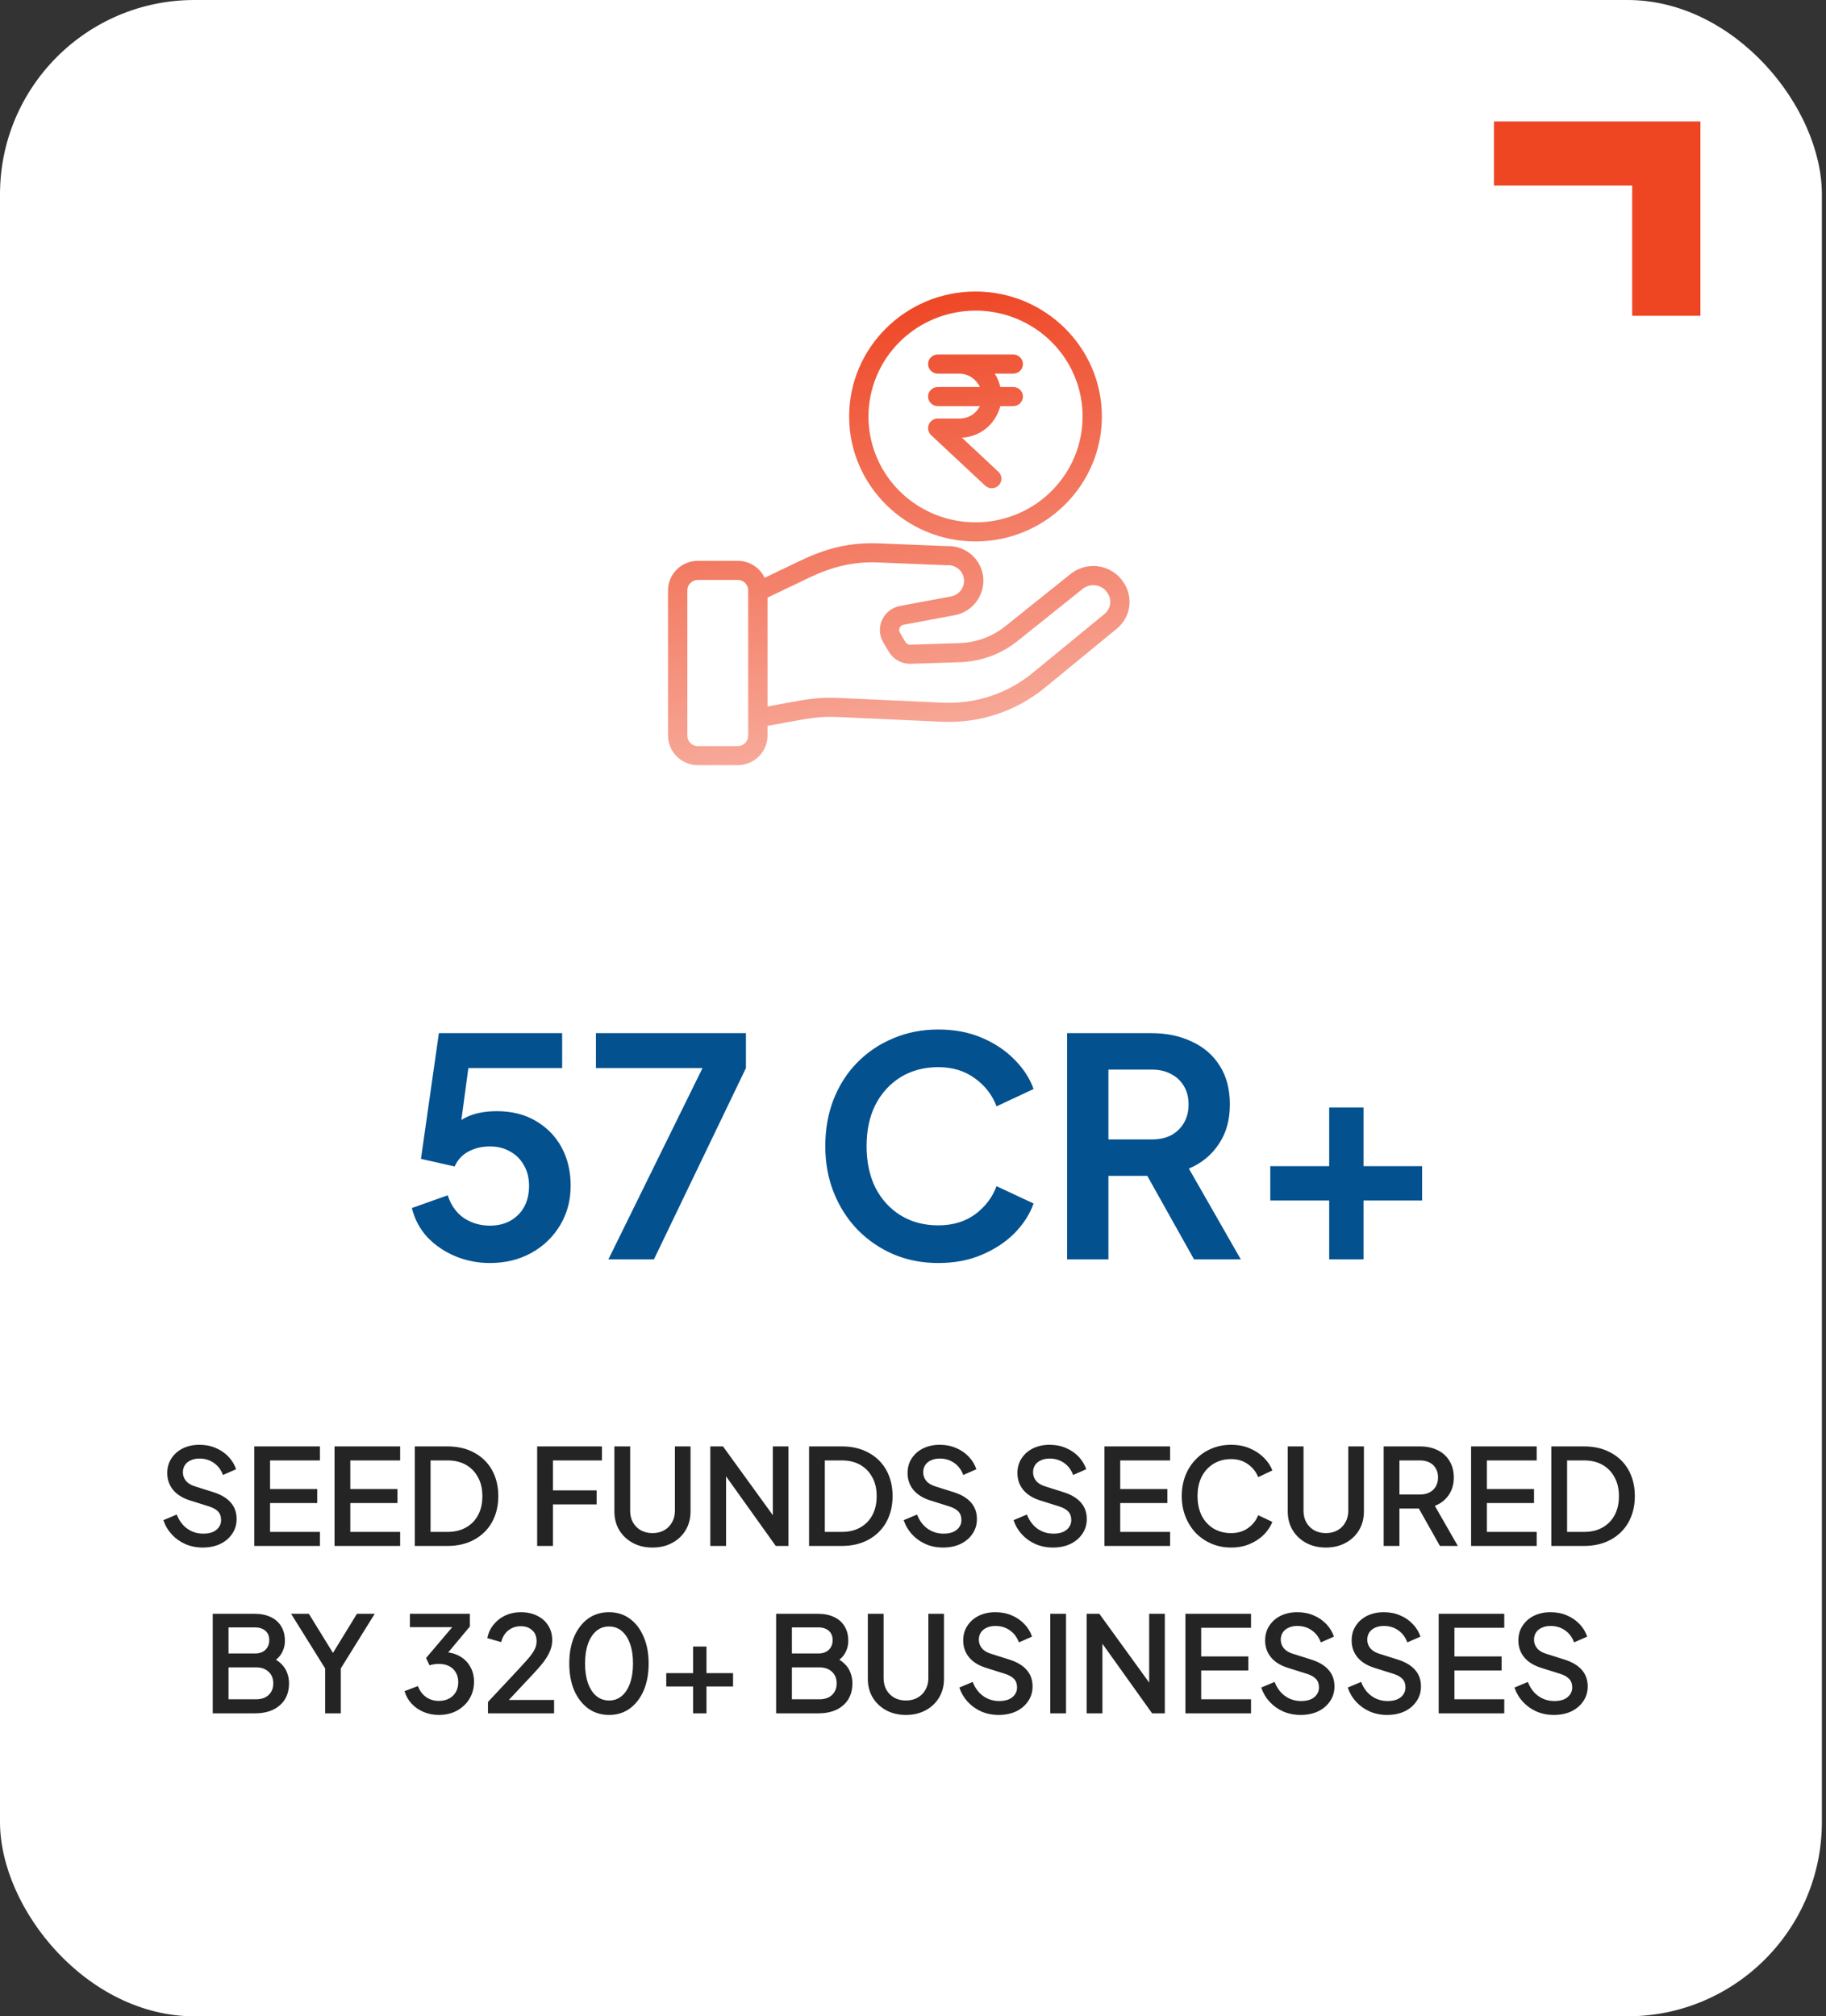 <svg width="240" height="265" viewBox="0 0 240 265" fill="none" xmlns="http://www.w3.org/2000/svg">
<rect x="0" y="0" width="240" height="265" fill="#333333" stroke="none"/>
<rect width="239.458" height="265" rx="25.542" fill="white"/>
<path d="M64.389 165.997C62.819 165.997 61.316 165.704 59.879 165.119C58.469 164.534 57.245 163.709 56.207 162.645C55.196 161.554 54.505 160.263 54.132 158.773L58.841 157.097C59.294 158.454 60.025 159.465 61.036 160.13C62.047 160.769 63.165 161.088 64.389 161.088C65.4 161.088 66.291 160.875 67.063 160.45C67.861 159.997 68.473 159.385 68.899 158.614C69.324 157.816 69.537 156.898 69.537 155.86C69.537 154.822 69.311 153.918 68.859 153.146C68.433 152.375 67.834 151.776 67.063 151.35C66.291 150.898 65.4 150.672 64.389 150.672C63.351 150.672 62.407 150.898 61.555 151.35C60.73 151.802 60.132 152.454 59.759 153.306L55.329 152.308L57.684 135.785H73.887V140.375H59.839L61.875 138.02L60.198 150.472L58.642 149.195C59.387 148.104 60.291 147.306 61.356 146.8C62.447 146.295 63.764 146.042 65.307 146.042C67.276 146.042 68.978 146.468 70.415 147.319C71.879 148.171 73.009 149.328 73.808 150.791C74.606 152.255 75.005 153.944 75.005 155.86C75.005 157.776 74.539 159.505 73.608 161.048C72.677 162.591 71.413 163.802 69.817 164.68C68.22 165.558 66.411 165.997 64.389 165.997ZM79.963 165.518L92.335 140.375H78.327V135.785H98.042V140.375L85.949 165.518H79.963ZM123.318 165.997C121.189 165.997 119.221 165.611 117.411 164.84C115.629 164.068 114.059 162.99 112.702 161.607C111.372 160.223 110.334 158.6 109.589 156.738C108.844 154.876 108.472 152.84 108.472 150.632C108.472 148.423 108.831 146.388 109.549 144.526C110.294 142.637 111.332 141.014 112.662 139.657C114.019 138.273 115.602 137.209 117.411 136.464C119.221 135.692 121.189 135.306 123.318 135.306C125.446 135.306 127.349 135.666 129.025 136.384C130.728 137.102 132.165 138.06 133.335 139.258C134.506 140.428 135.344 141.719 135.85 143.129L130.981 145.404C130.422 143.914 129.477 142.69 128.147 141.732C126.817 140.747 125.207 140.255 123.318 140.255C121.456 140.255 119.806 140.694 118.369 141.572C116.959 142.45 115.855 143.661 115.057 145.204C114.285 146.747 113.899 148.556 113.899 150.632C113.899 152.707 114.285 154.53 115.057 156.099C115.855 157.643 116.959 158.853 118.369 159.731C119.806 160.609 121.456 161.048 123.318 161.048C125.207 161.048 126.817 160.569 128.147 159.611C129.477 158.627 130.422 157.39 130.981 155.9L135.85 158.175C135.344 159.585 134.506 160.889 133.335 162.086C132.165 163.257 130.728 164.201 129.025 164.919C127.349 165.638 125.446 165.997 123.318 165.997ZM140.256 165.518V135.785H151.311C153.333 135.785 155.116 136.158 156.659 136.903C158.229 137.621 159.453 138.685 160.331 140.096C161.209 141.479 161.648 143.169 161.648 145.164C161.648 147.213 161.156 148.956 160.171 150.392C159.213 151.829 157.91 152.893 156.26 153.585L163.084 165.518H156.938L149.635 152.468L153.147 154.543H145.684V165.518H140.256ZM145.684 149.754H151.391C152.375 149.754 153.227 149.568 153.945 149.195C154.664 148.796 155.222 148.251 155.621 147.559C156.02 146.867 156.22 146.069 156.22 145.164C156.22 144.233 156.02 143.435 155.621 142.77C155.222 142.078 154.664 141.546 153.945 141.173C153.227 140.774 152.375 140.575 151.391 140.575H145.684V149.754ZM174.703 165.518V157.776H166.961V153.266H174.703V145.563H179.213V153.266H186.916V157.776H179.213V165.518H174.703Z" fill="#03518F"/>
<path d="M26.638 203.391C25.818 203.391 25.057 203.239 24.355 202.935C23.652 202.619 23.055 202.191 22.564 201.653C22.072 201.114 21.709 200.494 21.475 199.792L23.231 199.054C23.547 199.862 24.009 200.482 24.618 200.915C25.227 201.349 25.93 201.565 26.726 201.565C27.194 201.565 27.604 201.495 27.955 201.354C28.306 201.202 28.575 200.992 28.762 200.722C28.962 200.453 29.061 200.143 29.061 199.792C29.061 199.312 28.926 198.931 28.657 198.65C28.388 198.369 27.99 198.147 27.463 197.983L25.005 197.21C24.021 196.906 23.272 196.443 22.757 195.823C22.242 195.191 21.984 194.453 21.984 193.61C21.984 192.873 22.166 192.229 22.529 191.679C22.892 191.117 23.389 190.678 24.021 190.362C24.665 190.046 25.397 189.888 26.216 189.888C27.001 189.888 27.715 190.028 28.359 190.309C29.003 190.578 29.553 190.953 30.009 191.433C30.478 191.913 30.817 192.469 31.028 193.101L29.307 193.856C29.049 193.166 28.645 192.633 28.095 192.258C27.557 191.884 26.93 191.696 26.216 191.696C25.783 191.696 25.403 191.772 25.075 191.925C24.747 192.065 24.489 192.276 24.302 192.557C24.127 192.826 24.039 193.142 24.039 193.505C24.039 193.926 24.173 194.301 24.443 194.629C24.712 194.957 25.122 195.203 25.672 195.366L27.955 196.086C28.997 196.402 29.781 196.859 30.308 197.456C30.835 198.041 31.098 198.773 31.098 199.651C31.098 200.377 30.905 201.021 30.518 201.583C30.144 202.145 29.623 202.59 28.956 202.917C28.288 203.233 27.516 203.391 26.638 203.391ZM33.424 203.181V190.098H42.046V191.942H35.496V195.7H41.695V197.544H35.496V201.337H42.046V203.181H33.424ZM43.971 203.181V190.098H52.593V191.942H46.043V195.7H52.241V197.544H46.043V201.337H52.593V203.181H43.971ZM54.517 203.181V190.098H58.802C60.16 190.098 61.336 190.373 62.331 190.924C63.338 191.462 64.117 192.223 64.667 193.207C65.217 194.19 65.492 195.331 65.492 196.631C65.492 197.919 65.217 199.06 64.667 200.055C64.117 201.038 63.338 201.805 62.331 202.355C61.336 202.906 60.16 203.181 58.802 203.181H54.517ZM56.589 201.337H58.837C59.762 201.337 60.563 201.144 61.242 200.757C61.933 200.371 62.466 199.827 62.84 199.124C63.215 198.422 63.402 197.591 63.402 196.631C63.402 195.671 63.209 194.845 62.823 194.155C62.448 193.452 61.922 192.908 61.242 192.522C60.563 192.135 59.762 191.942 58.837 191.942H56.589V201.337ZM70.602 203.181V190.098H79.119V191.942H72.674V195.876H78.417V197.719H72.674V203.181H70.602ZM85.757 203.391C84.785 203.391 83.919 203.187 83.158 202.777C82.409 202.367 81.817 201.805 81.384 201.091C80.963 200.377 80.752 199.563 80.752 198.65V190.098H82.824V198.562C82.824 199.136 82.947 199.645 83.193 200.09C83.45 200.535 83.796 200.88 84.229 201.126C84.674 201.372 85.183 201.495 85.757 201.495C86.342 201.495 86.851 201.372 87.284 201.126C87.729 200.88 88.075 200.535 88.32 200.09C88.578 199.645 88.707 199.136 88.707 198.562V190.098H90.761V198.65C90.761 199.563 90.55 200.377 90.129 201.091C89.708 201.805 89.117 202.367 88.356 202.777C87.606 203.187 86.74 203.391 85.757 203.391ZM93.359 203.181V190.098H95.027L102.367 200.231L101.577 200.354V190.098H103.631V203.181H101.963L94.676 192.978L95.431 192.838V203.181H93.359ZM106.34 203.181V190.098H110.625C111.983 190.098 113.159 190.373 114.155 190.924C115.161 191.462 115.94 192.223 116.49 193.207C117.04 194.19 117.315 195.331 117.315 196.631C117.315 197.919 117.04 199.06 116.49 200.055C115.94 201.038 115.161 201.805 114.155 202.355C113.159 202.906 111.983 203.181 110.625 203.181H106.34ZM108.412 201.337H110.66C111.585 201.337 112.387 201.144 113.066 200.757C113.756 200.371 114.289 199.827 114.664 199.124C115.038 198.422 115.226 197.591 115.226 196.631C115.226 195.671 115.033 194.845 114.646 194.155C114.272 193.452 113.745 192.908 113.066 192.522C112.387 192.135 111.585 191.942 110.66 191.942H108.412V201.337ZM123.939 203.391C123.12 203.391 122.359 203.239 121.656 202.935C120.954 202.619 120.357 202.191 119.865 201.653C119.374 201.114 119.011 200.494 118.777 199.792L120.533 199.054C120.849 199.862 121.311 200.482 121.92 200.915C122.529 201.349 123.231 201.565 124.027 201.565C124.495 201.565 124.905 201.495 125.256 201.354C125.608 201.202 125.877 200.992 126.064 200.722C126.263 200.453 126.363 200.143 126.363 199.792C126.363 199.312 126.228 198.931 125.959 198.65C125.689 198.369 125.291 198.147 124.765 197.983L122.306 197.21C121.323 196.906 120.574 196.443 120.058 195.823C119.543 195.191 119.286 194.453 119.286 193.61C119.286 192.873 119.467 192.229 119.83 191.679C120.193 191.117 120.691 190.678 121.323 190.362C121.967 190.046 122.698 189.888 123.518 189.888C124.302 189.888 125.016 190.028 125.66 190.309C126.304 190.578 126.854 190.953 127.311 191.433C127.779 191.913 128.119 192.469 128.329 193.101L126.608 193.856C126.351 193.166 125.947 192.633 125.397 192.258C124.858 191.884 124.232 191.696 123.518 191.696C123.085 191.696 122.704 191.772 122.376 191.925C122.049 192.065 121.791 192.276 121.604 192.557C121.428 192.826 121.34 193.142 121.34 193.505C121.34 193.926 121.475 194.301 121.744 194.629C122.014 194.957 122.423 195.203 122.973 195.366L125.256 196.086C126.298 196.402 127.083 196.859 127.609 197.456C128.136 198.041 128.4 198.773 128.4 199.651C128.4 200.377 128.206 201.021 127.82 201.583C127.445 202.145 126.925 202.59 126.257 202.917C125.59 203.233 124.817 203.391 123.939 203.391ZM138.378 203.391C137.559 203.391 136.798 203.239 136.096 202.935C135.393 202.619 134.796 202.191 134.304 201.653C133.813 201.114 133.45 200.494 133.216 199.792L134.972 199.054C135.288 199.862 135.75 200.482 136.359 200.915C136.968 201.349 137.67 201.565 138.466 201.565C138.935 201.565 139.344 201.495 139.695 201.354C140.047 201.202 140.316 200.992 140.503 200.722C140.702 200.453 140.802 200.143 140.802 199.792C140.802 199.312 140.667 198.931 140.398 198.65C140.129 198.369 139.731 198.147 139.204 197.983L136.745 197.21C135.762 196.906 135.013 196.443 134.498 195.823C133.983 195.191 133.725 194.453 133.725 193.61C133.725 192.873 133.906 192.229 134.269 191.679C134.632 191.117 135.13 190.678 135.762 190.362C136.406 190.046 137.138 189.888 137.957 189.888C138.741 189.888 139.455 190.028 140.099 190.309C140.743 190.578 141.293 190.953 141.75 191.433C142.218 191.913 142.558 192.469 142.769 193.101L141.048 193.856C140.79 193.166 140.386 192.633 139.836 192.258C139.297 191.884 138.671 191.696 137.957 191.696C137.524 191.696 137.143 191.772 136.816 191.925C136.488 192.065 136.23 192.276 136.043 192.557C135.867 192.826 135.78 193.142 135.78 193.505C135.78 193.926 135.914 194.301 136.183 194.629C136.453 194.957 136.862 195.203 137.413 195.366L139.695 196.086C140.737 196.402 141.522 196.859 142.049 197.456C142.575 198.041 142.839 198.773 142.839 199.651C142.839 200.377 142.646 201.021 142.259 201.583C141.885 202.145 141.364 202.59 140.696 202.917C140.029 203.233 139.256 203.391 138.378 203.391ZM145.165 203.181V190.098H153.787V191.942H147.237V195.7H153.436V197.544H147.237V201.337H153.787V203.181H145.165ZM161.805 203.391C160.88 203.391 160.019 203.222 159.223 202.882C158.439 202.543 157.754 202.074 157.169 201.477C156.595 200.869 156.144 200.155 155.817 199.335C155.489 198.516 155.325 197.614 155.325 196.631C155.325 195.659 155.483 194.764 155.799 193.944C156.127 193.113 156.583 192.399 157.169 191.802C157.754 191.193 158.439 190.725 159.223 190.397C160.008 190.057 160.868 189.888 161.805 189.888C162.73 189.888 163.555 190.046 164.281 190.362C165.018 190.678 165.639 191.093 166.142 191.609C166.645 192.112 167.008 192.662 167.231 193.259L165.369 194.137C165.088 193.435 164.638 192.867 164.017 192.434C163.409 191.989 162.671 191.767 161.805 191.767C160.938 191.767 160.172 191.971 159.504 192.381C158.837 192.791 158.316 193.359 157.941 194.085C157.579 194.81 157.397 195.659 157.397 196.631C157.397 197.602 157.579 198.457 157.941 199.195C158.316 199.92 158.837 200.488 159.504 200.898C160.172 201.296 160.938 201.495 161.805 201.495C162.671 201.495 163.409 201.278 164.017 200.845C164.638 200.412 165.088 199.844 165.369 199.142L167.231 200.02C167.008 200.605 166.645 201.155 166.142 201.671C165.639 202.186 165.018 202.601 164.281 202.917C163.555 203.233 162.73 203.391 161.805 203.391ZM174.261 203.391C173.289 203.391 172.423 203.187 171.662 202.777C170.913 202.367 170.322 201.805 169.888 201.091C169.467 200.377 169.256 199.563 169.256 198.65V190.098H171.328V198.562C171.328 199.136 171.451 199.645 171.697 200.09C171.955 200.535 172.3 200.88 172.733 201.126C173.178 201.372 173.687 201.495 174.261 201.495C174.846 201.495 175.355 201.372 175.789 201.126C176.234 200.88 176.579 200.535 176.825 200.09C177.082 199.645 177.211 199.136 177.211 198.562V190.098H179.266V198.65C179.266 199.563 179.055 200.377 178.633 201.091C178.212 201.805 177.621 202.367 176.86 202.777C176.111 203.187 175.244 203.391 174.261 203.391ZM181.863 203.181V190.098H186.622C187.5 190.098 188.272 190.262 188.94 190.59C189.607 190.906 190.128 191.374 190.503 191.995C190.889 192.604 191.082 193.335 191.082 194.19C191.082 195.091 190.854 195.864 190.397 196.508C189.952 197.152 189.349 197.62 188.589 197.913L191.609 203.181H189.256L186.042 197.474L187.394 198.264H183.935V203.181H181.863ZM183.935 196.42H186.657C187.137 196.42 187.552 196.326 187.904 196.139C188.255 195.952 188.524 195.694 188.711 195.366C188.91 195.027 189.01 194.629 189.01 194.172C189.01 193.716 188.91 193.324 188.711 192.996C188.524 192.656 188.255 192.399 187.904 192.223C187.552 192.036 187.137 191.942 186.657 191.942H183.935V196.42ZM193.353 203.181V190.098H201.975V191.942H195.425V195.7H201.623V197.544H195.425V201.337H201.975V203.181H193.353ZM203.899 203.181V190.098H208.184C209.542 190.098 210.718 190.373 211.713 190.924C212.72 191.462 213.499 192.223 214.049 193.207C214.599 194.19 214.874 195.331 214.874 196.631C214.874 197.919 214.599 199.06 214.049 200.055C213.499 201.038 212.72 201.805 211.713 202.355C210.718 202.906 209.542 203.181 208.184 203.181H203.899ZM205.971 201.337H208.219C209.144 201.337 209.946 201.144 210.625 200.757C211.315 200.371 211.848 199.827 212.223 199.124C212.597 198.422 212.784 197.591 212.784 196.631C212.784 195.671 212.591 194.845 212.205 194.155C211.83 193.452 211.304 192.908 210.625 192.522C209.946 192.135 209.144 191.942 208.219 191.942H205.971V201.337ZM27.962 225.181V212.098H33.476C34.296 212.098 35.004 212.245 35.601 212.537C36.198 212.818 36.654 213.228 36.971 213.767C37.287 214.293 37.445 214.92 37.445 215.646C37.445 216.278 37.281 216.857 36.953 217.384C36.637 217.899 36.139 218.309 35.46 218.613V217.735C36.057 217.969 36.543 218.268 36.918 218.631C37.293 218.982 37.562 219.38 37.726 219.825C37.901 220.27 37.989 220.738 37.989 221.23C37.989 222.459 37.585 223.425 36.778 224.127C35.981 224.83 34.887 225.181 33.494 225.181H27.962ZM30.034 223.337H33.652C34.342 223.337 34.893 223.15 35.302 222.775C35.712 222.389 35.917 221.879 35.917 221.247C35.917 220.603 35.712 220.094 35.302 219.719C34.893 219.333 34.342 219.14 33.652 219.14H30.034V223.337ZM30.034 217.314H33.529C34.091 217.314 34.541 217.156 34.881 216.84C35.22 216.512 35.39 216.085 35.39 215.558C35.39 215.031 35.22 214.621 34.881 214.328C34.541 214.036 34.091 213.889 33.529 213.889H30.034V217.314ZM42.736 225.181V219.28L38.259 212.098H40.594L44.176 217.911H43.351L46.916 212.098H49.251L44.791 219.28V225.181H42.736ZM57.667 225.391C56.965 225.391 56.303 225.263 55.683 225.005C55.074 224.748 54.547 224.385 54.102 223.916C53.669 223.448 53.359 222.898 53.171 222.266L54.928 221.598C55.162 222.219 55.519 222.699 55.999 223.038C56.479 223.378 57.035 223.548 57.667 223.548C58.182 223.548 58.627 223.448 59.002 223.249C59.388 223.05 59.686 222.769 59.897 222.406C60.12 222.043 60.231 221.604 60.231 221.089C60.231 220.586 60.12 220.153 59.897 219.79C59.686 219.427 59.388 219.152 59.002 218.964C58.627 218.777 58.182 218.683 57.667 218.683C57.456 218.683 57.24 218.701 57.017 218.736C56.806 218.771 56.619 218.818 56.455 218.877L55.999 217.911L59.441 213.854H53.874V212.098H61.758V213.767L58.387 217.805L58.334 217.138C59.118 217.15 59.809 217.325 60.406 217.665C61.003 217.993 61.466 218.449 61.794 219.035C62.133 219.608 62.303 220.276 62.303 221.037C62.303 221.856 62.104 222.599 61.706 223.267C61.308 223.922 60.758 224.443 60.055 224.83C59.364 225.204 58.568 225.391 57.667 225.391ZM64.135 225.181V223.688L67.717 219.86C68.419 219.111 68.97 218.508 69.368 218.051C69.778 217.583 70.07 217.173 70.246 216.822C70.433 216.471 70.527 216.102 70.527 215.716C70.527 215.084 70.334 214.598 69.947 214.258C69.561 213.907 69.063 213.731 68.455 213.731C67.823 213.731 67.278 213.913 66.822 214.276C66.365 214.627 66.049 215.142 65.873 215.821L64.047 215.294C64.188 214.604 64.468 214.007 64.89 213.503C65.311 212.988 65.826 212.59 66.435 212.309C67.056 212.028 67.723 211.888 68.437 211.888C69.268 211.888 69.994 212.046 70.615 212.362C71.235 212.666 71.715 213.093 72.055 213.644C72.406 214.194 72.581 214.832 72.581 215.558C72.581 216.038 72.488 216.506 72.3 216.963C72.125 217.407 71.85 217.882 71.475 218.385C71.1 218.877 70.62 219.433 70.035 220.053L66.874 223.425H72.827V225.181H64.135ZM80.056 225.391C79.014 225.391 78.101 225.11 77.317 224.549C76.532 223.975 75.918 223.185 75.473 222.178C75.04 221.159 74.823 219.977 74.823 218.631C74.823 217.273 75.04 216.09 75.473 215.084C75.918 214.077 76.526 213.292 77.299 212.731C78.083 212.169 78.996 211.888 80.038 211.888C81.08 211.888 81.987 212.169 82.76 212.731C83.544 213.292 84.153 214.083 84.586 215.101C85.031 216.108 85.254 217.284 85.254 218.631C85.254 219.977 85.037 221.159 84.604 222.178C84.171 223.185 83.562 223.975 82.778 224.549C82.005 225.11 81.098 225.391 80.056 225.391ZM80.056 223.495C80.7 223.495 81.256 223.296 81.724 222.898C82.192 222.5 82.555 221.938 82.813 221.212C83.07 220.486 83.199 219.626 83.199 218.631C83.199 217.636 83.07 216.775 82.813 216.049C82.555 215.324 82.192 214.762 81.724 214.364C81.256 213.966 80.694 213.767 80.038 213.767C79.394 213.767 78.838 213.966 78.37 214.364C77.902 214.762 77.539 215.324 77.281 216.049C77.024 216.775 76.895 217.636 76.895 218.631C76.895 219.614 77.024 220.475 77.281 221.212C77.539 221.938 77.902 222.5 78.37 222.898C78.85 223.296 79.412 223.495 80.056 223.495ZM91.098 225.181V221.651H87.569V219.895H91.098V216.401H92.854V219.895H96.349V221.651H92.854V225.181H91.098ZM102.01 225.181V212.098H107.524C108.344 212.098 109.052 212.245 109.649 212.537C110.246 212.818 110.703 213.228 111.019 213.767C111.335 214.293 111.493 214.92 111.493 215.646C111.493 216.278 111.329 216.857 111.001 217.384C110.685 217.899 110.187 218.309 109.508 218.613V217.735C110.105 217.969 110.591 218.268 110.966 218.631C111.341 218.982 111.61 219.38 111.774 219.825C111.949 220.27 112.037 220.738 112.037 221.23C112.037 222.459 111.633 223.425 110.825 224.127C110.029 224.83 108.935 225.181 107.542 225.181H102.01ZM104.082 223.337H107.7C108.39 223.337 108.941 223.15 109.35 222.775C109.76 222.389 109.965 221.879 109.965 221.247C109.965 220.603 109.76 220.094 109.35 219.719C108.941 219.333 108.39 219.14 107.7 219.14H104.082V223.337ZM104.082 217.314H107.577C108.139 217.314 108.589 217.156 108.929 216.84C109.268 216.512 109.438 216.085 109.438 215.558C109.438 215.031 109.268 214.621 108.929 214.328C108.589 214.036 108.139 213.889 107.577 213.889H104.082V217.314ZM119.068 225.391C118.096 225.391 117.23 225.187 116.469 224.777C115.72 224.367 115.129 223.805 114.695 223.091C114.274 222.377 114.063 221.563 114.063 220.65V212.098H116.135V220.562C116.135 221.136 116.258 221.645 116.504 222.09C116.762 222.535 117.107 222.88 117.54 223.126C117.985 223.372 118.494 223.495 119.068 223.495C119.653 223.495 120.162 223.372 120.596 223.126C121.041 222.88 121.386 222.535 121.632 222.09C121.889 221.645 122.018 221.136 122.018 220.562V212.098H124.073V220.65C124.073 221.563 123.862 222.377 123.44 223.091C123.019 223.805 122.428 224.367 121.667 224.777C120.918 225.187 120.051 225.391 119.068 225.391ZM131.253 225.391C130.434 225.391 129.673 225.239 128.97 224.935C128.268 224.619 127.671 224.191 127.179 223.653C126.688 223.114 126.325 222.494 126.09 221.792L127.847 221.054C128.163 221.862 128.625 222.482 129.234 222.915C129.843 223.349 130.545 223.565 131.341 223.565C131.809 223.565 132.219 223.495 132.57 223.354C132.921 223.202 133.191 222.992 133.378 222.722C133.577 222.453 133.677 222.143 133.677 221.792C133.677 221.312 133.542 220.931 133.273 220.65C133.003 220.369 132.605 220.147 132.079 219.983L129.62 219.21C128.637 218.906 127.887 218.443 127.372 217.823C126.857 217.191 126.6 216.453 126.6 215.61C126.6 214.873 126.781 214.229 127.144 213.679C127.507 213.117 128.005 212.678 128.637 212.362C129.281 212.046 130.012 211.888 130.832 211.888C131.616 211.888 132.33 212.028 132.974 212.309C133.618 212.578 134.168 212.953 134.625 213.433C135.093 213.913 135.433 214.469 135.643 215.101L133.922 215.856C133.665 215.166 133.261 214.633 132.711 214.258C132.172 213.884 131.546 213.696 130.832 213.696C130.399 213.696 130.018 213.772 129.69 213.925C129.363 214.065 129.105 214.276 128.918 214.557C128.742 214.826 128.654 215.142 128.654 215.505C128.654 215.926 128.789 216.301 129.058 216.629C129.327 216.957 129.737 217.203 130.287 217.366L132.57 218.086C133.612 218.402 134.396 218.859 134.923 219.456C135.45 220.041 135.714 220.773 135.714 221.651C135.714 222.377 135.52 223.021 135.134 223.583C134.759 224.145 134.238 224.59 133.571 224.917C132.904 225.233 132.131 225.391 131.253 225.391ZM138.04 225.181V212.098H140.112V225.181H138.04ZM142.824 225.181V212.098H144.492L151.832 222.231L151.042 222.354V212.098H153.097V225.181H151.429L144.141 214.978L144.896 214.838V225.181H142.824ZM155.806 225.181V212.098H164.428V213.942H157.878V217.7H164.076V219.544H157.878V223.337H164.428V225.181H155.806ZM170.935 225.391C170.116 225.391 169.355 225.239 168.652 224.935C167.95 224.619 167.353 224.191 166.861 223.653C166.37 223.114 166.007 222.494 165.773 221.792L167.529 221.054C167.845 221.862 168.307 222.482 168.916 222.915C169.525 223.349 170.227 223.565 171.023 223.565C171.491 223.565 171.901 223.495 172.252 223.354C172.603 223.202 172.873 222.992 173.06 222.722C173.259 222.453 173.359 222.143 173.359 221.792C173.359 221.312 173.224 220.931 172.955 220.65C172.685 220.369 172.287 220.147 171.761 219.983L169.302 219.21C168.319 218.906 167.57 218.443 167.054 217.823C166.539 217.191 166.282 216.453 166.282 215.61C166.282 214.873 166.463 214.229 166.826 213.679C167.189 213.117 167.687 212.678 168.319 212.362C168.963 212.046 169.694 211.888 170.514 211.888C171.298 211.888 172.012 212.028 172.656 212.309C173.3 212.578 173.85 212.953 174.307 213.433C174.775 213.913 175.115 214.469 175.325 215.101L173.604 215.856C173.347 215.166 172.943 214.633 172.393 214.258C171.854 213.884 171.228 213.696 170.514 213.696C170.081 213.696 169.7 213.772 169.372 213.925C169.045 214.065 168.787 214.276 168.6 214.557C168.424 214.826 168.336 215.142 168.336 215.505C168.336 215.926 168.471 216.301 168.74 216.629C169.009 216.957 169.419 217.203 169.969 217.366L172.252 218.086C173.294 218.402 174.079 218.859 174.605 219.456C175.132 220.041 175.396 220.773 175.396 221.651C175.396 222.377 175.202 223.021 174.816 223.583C174.441 224.145 173.92 224.59 173.253 224.917C172.586 225.233 171.813 225.391 170.935 225.391ZM182.305 225.391C181.485 225.391 180.724 225.239 180.022 224.935C179.32 224.619 178.723 224.191 178.231 223.653C177.739 223.114 177.376 222.494 177.142 221.792L178.898 221.054C179.214 221.862 179.677 222.482 180.285 222.915C180.894 223.349 181.597 223.565 182.393 223.565C182.861 223.565 183.271 223.495 183.622 223.354C183.973 223.202 184.242 222.992 184.43 222.722C184.629 222.453 184.728 222.143 184.728 221.792C184.728 221.312 184.593 220.931 184.324 220.65C184.055 220.369 183.657 220.147 183.13 219.983L180.672 219.21C179.688 218.906 178.939 218.443 178.424 217.823C177.909 217.191 177.651 216.453 177.651 215.61C177.651 214.873 177.833 214.229 178.196 213.679C178.559 213.117 179.056 212.678 179.688 212.362C180.332 212.046 181.064 211.888 181.883 211.888C182.668 211.888 183.382 212.028 184.026 212.309C184.67 212.578 185.22 212.953 185.676 213.433C186.145 213.913 186.484 214.469 186.695 215.101L184.974 215.856C184.716 215.166 184.313 214.633 183.762 214.258C183.224 213.884 182.597 213.696 181.883 213.696C181.45 213.696 181.07 213.772 180.742 213.925C180.414 214.065 180.157 214.276 179.969 214.557C179.794 214.826 179.706 215.142 179.706 215.505C179.706 215.926 179.841 216.301 180.11 216.629C180.379 216.957 180.789 217.203 181.339 217.366L183.622 218.086C184.664 218.402 185.448 218.859 185.975 219.456C186.502 220.041 186.765 220.773 186.765 221.651C186.765 222.377 186.572 223.021 186.186 223.583C185.811 224.145 185.29 224.59 184.623 224.917C183.955 225.233 183.183 225.391 182.305 225.391ZM189.091 225.181V212.098H197.713V213.942H191.163V217.7H197.362V219.544H191.163V223.337H197.713V225.181H189.091ZM204.221 225.391C203.401 225.391 202.64 225.239 201.938 224.935C201.236 224.619 200.639 224.191 200.147 223.653C199.655 223.114 199.292 222.494 199.058 221.792L200.814 221.054C201.13 221.862 201.593 222.482 202.201 222.915C202.81 223.349 203.513 223.565 204.309 223.565C204.777 223.565 205.187 223.495 205.538 223.354C205.889 223.202 206.158 222.992 206.346 222.722C206.545 222.453 206.644 222.143 206.644 221.792C206.644 221.312 206.509 220.931 206.24 220.65C205.971 220.369 205.573 220.147 205.046 219.983L202.588 219.21C201.604 218.906 200.855 218.443 200.34 217.823C199.825 217.191 199.567 216.453 199.567 215.61C199.567 214.873 199.749 214.229 200.112 213.679C200.475 213.117 200.972 212.678 201.604 212.362C202.248 212.046 202.98 211.888 203.799 211.888C204.584 211.888 205.298 212.028 205.942 212.309C206.586 212.578 207.136 212.953 207.592 213.433C208.061 213.913 208.4 214.469 208.611 215.101L206.89 215.856C206.632 215.166 206.229 214.633 205.678 214.258C205.14 213.884 204.513 213.696 203.799 213.696C203.366 213.696 202.986 213.772 202.658 213.925C202.33 214.065 202.073 214.276 201.885 214.557C201.71 214.826 201.622 215.142 201.622 215.505C201.622 215.926 201.757 216.301 202.026 216.629C202.295 216.957 202.705 217.203 203.255 217.366L205.538 218.086C206.58 218.402 207.364 218.859 207.891 219.456C208.418 220.041 208.681 220.773 208.681 221.651C208.681 222.377 208.488 223.021 208.102 223.583C207.727 224.145 207.206 224.59 206.539 224.917C205.871 225.233 205.099 225.391 204.221 225.391Z" fill="#242424"/>
<path d="M196.355 15.964V17.55V24.387H214.524V41.506H223.494V17.55V15.964H196.355Z" fill="#EE4523"/>
<path d="M147.354 76.106C146.565 75.15 145.426 74.541 144.185 74.413C142.944 74.285 141.702 74.648 140.73 75.422C138.196 77.462 134.495 80.421 132.097 82.334C130.405 83.674 128.321 84.441 126.155 84.522L119.653 84.732C119.524 84.736 119.397 84.707 119.284 84.646C119.171 84.586 119.077 84.496 119.011 84.388L118.285 83.163C118.225 83.066 118.19 82.956 118.184 82.843C118.177 82.729 118.199 82.616 118.248 82.512C118.295 82.408 118.367 82.317 118.457 82.246C118.548 82.176 118.654 82.128 118.768 82.107L125.481 80.855C127.848 80.421 129.491 78.205 129.222 75.811C129.097 74.699 128.56 73.671 127.715 72.926C126.871 72.18 125.778 71.769 124.645 71.771C124.581 71.771 124.504 71.771 124.416 71.776L115.441 71.412C111.858 71.287 108.794 71.966 105.197 73.686L100.498 75.939C100.181 75.272 99.679 74.707 99.05 74.312C98.421 73.917 97.69 73.708 96.945 73.709H91.747C90.707 73.705 89.707 74.109 88.968 74.833C88.228 75.557 87.809 76.54 87.801 77.569V96.691C87.808 97.722 88.226 98.708 88.965 99.435C89.704 100.162 90.704 100.571 91.747 100.572H96.945C97.986 100.571 98.985 100.161 99.722 99.434C100.459 98.707 100.875 97.72 100.879 96.691V95.4L105.87 94.494C107.489 94.257 108.502 94.165 110.209 94.241L123.862 94.864C128.773 95.077 133.588 93.472 137.364 90.361L146.818 82.606C146.824 82.601 146.831 82.596 146.836 82.591C147.748 81.822 148.324 80.734 148.441 79.555C148.559 78.376 148.211 77.198 147.468 76.268C147.435 76.211 147.397 76.157 147.354 76.106ZM98.339 96.695C98.339 97.057 98.194 97.405 97.934 97.661C97.675 97.918 97.323 98.062 96.957 98.062H91.723C91.356 98.062 91.005 97.918 90.745 97.661C90.486 97.405 90.341 97.057 90.341 96.695V77.586C90.341 77.224 90.486 76.876 90.745 76.62C91.005 76.363 91.356 76.219 91.723 76.219H96.957C97.323 76.219 97.675 76.363 97.934 76.62C98.194 76.876 98.339 77.224 98.339 77.586V96.695ZM145.186 80.682L135.74 88.429C132.449 91.14 128.253 92.54 123.974 92.356L110.321 91.733C108.407 91.647 107.232 91.756 105.47 92.014C105.456 92.016 105.447 92.018 105.433 92.021L100.879 92.848V78.543L106.308 75.946C109.509 74.416 112.21 73.811 115.347 73.92L124.382 74.287C124.437 74.289 124.492 74.288 124.547 74.283C124.564 74.282 124.605 74.282 124.645 74.282C125.151 74.285 125.638 74.471 126.016 74.803C126.393 75.136 126.636 75.593 126.698 76.089C126.761 76.611 126.623 77.138 126.31 77.564C125.998 77.99 125.535 78.284 125.013 78.387L118.294 79.64C117.781 79.736 117.298 79.953 116.888 80.273C116.478 80.592 116.151 81.004 115.935 81.475C115.72 81.945 115.622 82.46 115.651 82.976C115.679 83.492 115.832 83.993 116.097 84.438L116.822 85.66C117.119 86.159 117.547 86.569 118.061 86.847C118.575 87.126 119.155 87.262 119.741 87.241L126.241 87.031C128.957 86.931 131.569 85.969 133.69 84.289C136.091 82.373 139.795 79.412 142.333 77.37C142.773 77.03 143.328 76.868 143.884 76.916C144.441 76.964 144.958 77.219 145.332 77.629C145.363 77.68 145.397 77.728 145.435 77.774C145.613 77.981 145.747 78.221 145.83 78.479C145.914 78.737 145.945 79.009 145.921 79.279C145.898 79.549 145.821 79.812 145.695 80.053C145.569 80.294 145.396 80.507 145.186 80.682Z" fill="url(#paint0_linear_1_41)"/>
<path d="M128.212 71.161C137.372 71.161 144.824 63.794 144.824 54.737C144.824 45.681 137.372 38.313 128.212 38.313C119.056 38.313 111.607 45.681 111.607 54.737C111.607 63.794 119.056 71.161 128.212 71.161ZM128.212 40.824C130.996 40.823 133.717 41.638 136.032 43.166C138.347 44.694 140.152 46.866 141.218 49.408C142.284 51.951 142.563 54.748 142.021 57.448C141.479 60.147 140.139 62.627 138.171 64.573C136.204 66.52 133.696 67.846 130.966 68.383C128.236 68.92 125.406 68.645 122.835 67.592C120.263 66.539 118.065 64.756 116.518 62.468C114.972 60.18 114.146 57.489 114.146 54.737C114.15 51.05 115.634 47.514 118.27 44.906C120.907 42.298 124.482 40.83 128.212 40.824Z" fill="url(#paint1_linear_1_41)"/>
<path d="M126.09 55.005H123.253C122.998 55.007 122.749 55.085 122.539 55.228C122.329 55.371 122.167 55.573 122.073 55.808C121.98 56.042 121.959 56.299 122.014 56.546C122.068 56.792 122.196 57.017 122.381 57.191L129.482 63.828C129.726 64.056 130.052 64.18 130.389 64.17C130.725 64.161 131.044 64.02 131.275 63.779C131.506 63.537 131.631 63.214 131.622 62.882C131.612 62.549 131.47 62.234 131.225 62.005L126.434 57.529C127.778 57.456 129.049 56.898 130.005 55.96C130.712 55.237 131.219 54.346 131.477 53.373H133.178C133.515 53.373 133.838 53.24 134.076 53.005C134.314 52.77 134.448 52.45 134.448 52.117C134.448 51.784 134.314 51.465 134.076 51.23C133.838 50.994 133.515 50.862 133.178 50.862H131.474C131.335 50.239 131.087 49.644 130.742 49.105H133.178C133.515 49.105 133.838 48.972 134.076 48.737C134.314 48.502 134.448 48.182 134.448 47.849C134.448 47.516 134.314 47.197 134.076 46.962C133.838 46.726 133.515 46.594 133.178 46.594H123.253C122.916 46.594 122.593 46.726 122.355 46.962C122.117 47.197 121.983 47.516 121.983 47.849C121.983 48.182 122.117 48.502 122.355 48.737C122.593 48.972 122.916 49.105 123.253 49.105H126.09C127.286 49.105 128.32 49.858 128.799 50.862H123.253C122.916 50.862 122.593 50.994 122.355 51.23C122.117 51.465 121.983 51.784 121.983 52.117C121.983 52.45 122.117 52.77 122.355 53.005C122.593 53.24 122.916 53.373 123.253 53.373H128.803C128.642 53.662 128.444 53.93 128.213 54.169C127.933 54.44 127.601 54.654 127.236 54.797C126.872 54.94 126.483 55.011 126.09 55.005Z" fill="url(#paint2_linear_1_41)"/>
<defs>
<linearGradient id="paint0_linear_1_41" x1="118.133" y1="38.313" x2="128.407" y2="100.416" gradientUnits="userSpaceOnUse">
<stop stop-color="#EE4523"/>
<stop offset="1" stop-color="#EE4523" stop-opacity="0.42"/>
</linearGradient>
<linearGradient id="paint1_linear_1_41" x1="118.133" y1="38.313" x2="128.407" y2="100.416" gradientUnits="userSpaceOnUse">
<stop stop-color="#EE4523"/>
<stop offset="1" stop-color="#EE4523" stop-opacity="0.42"/>
</linearGradient>
<linearGradient id="paint2_linear_1_41" x1="118.133" y1="38.313" x2="128.407" y2="100.416" gradientUnits="userSpaceOnUse">
<stop stop-color="#EE4523"/>
<stop offset="1" stop-color="#EE4523" stop-opacity="0.42"/>
</linearGradient>
</defs>
</svg>
